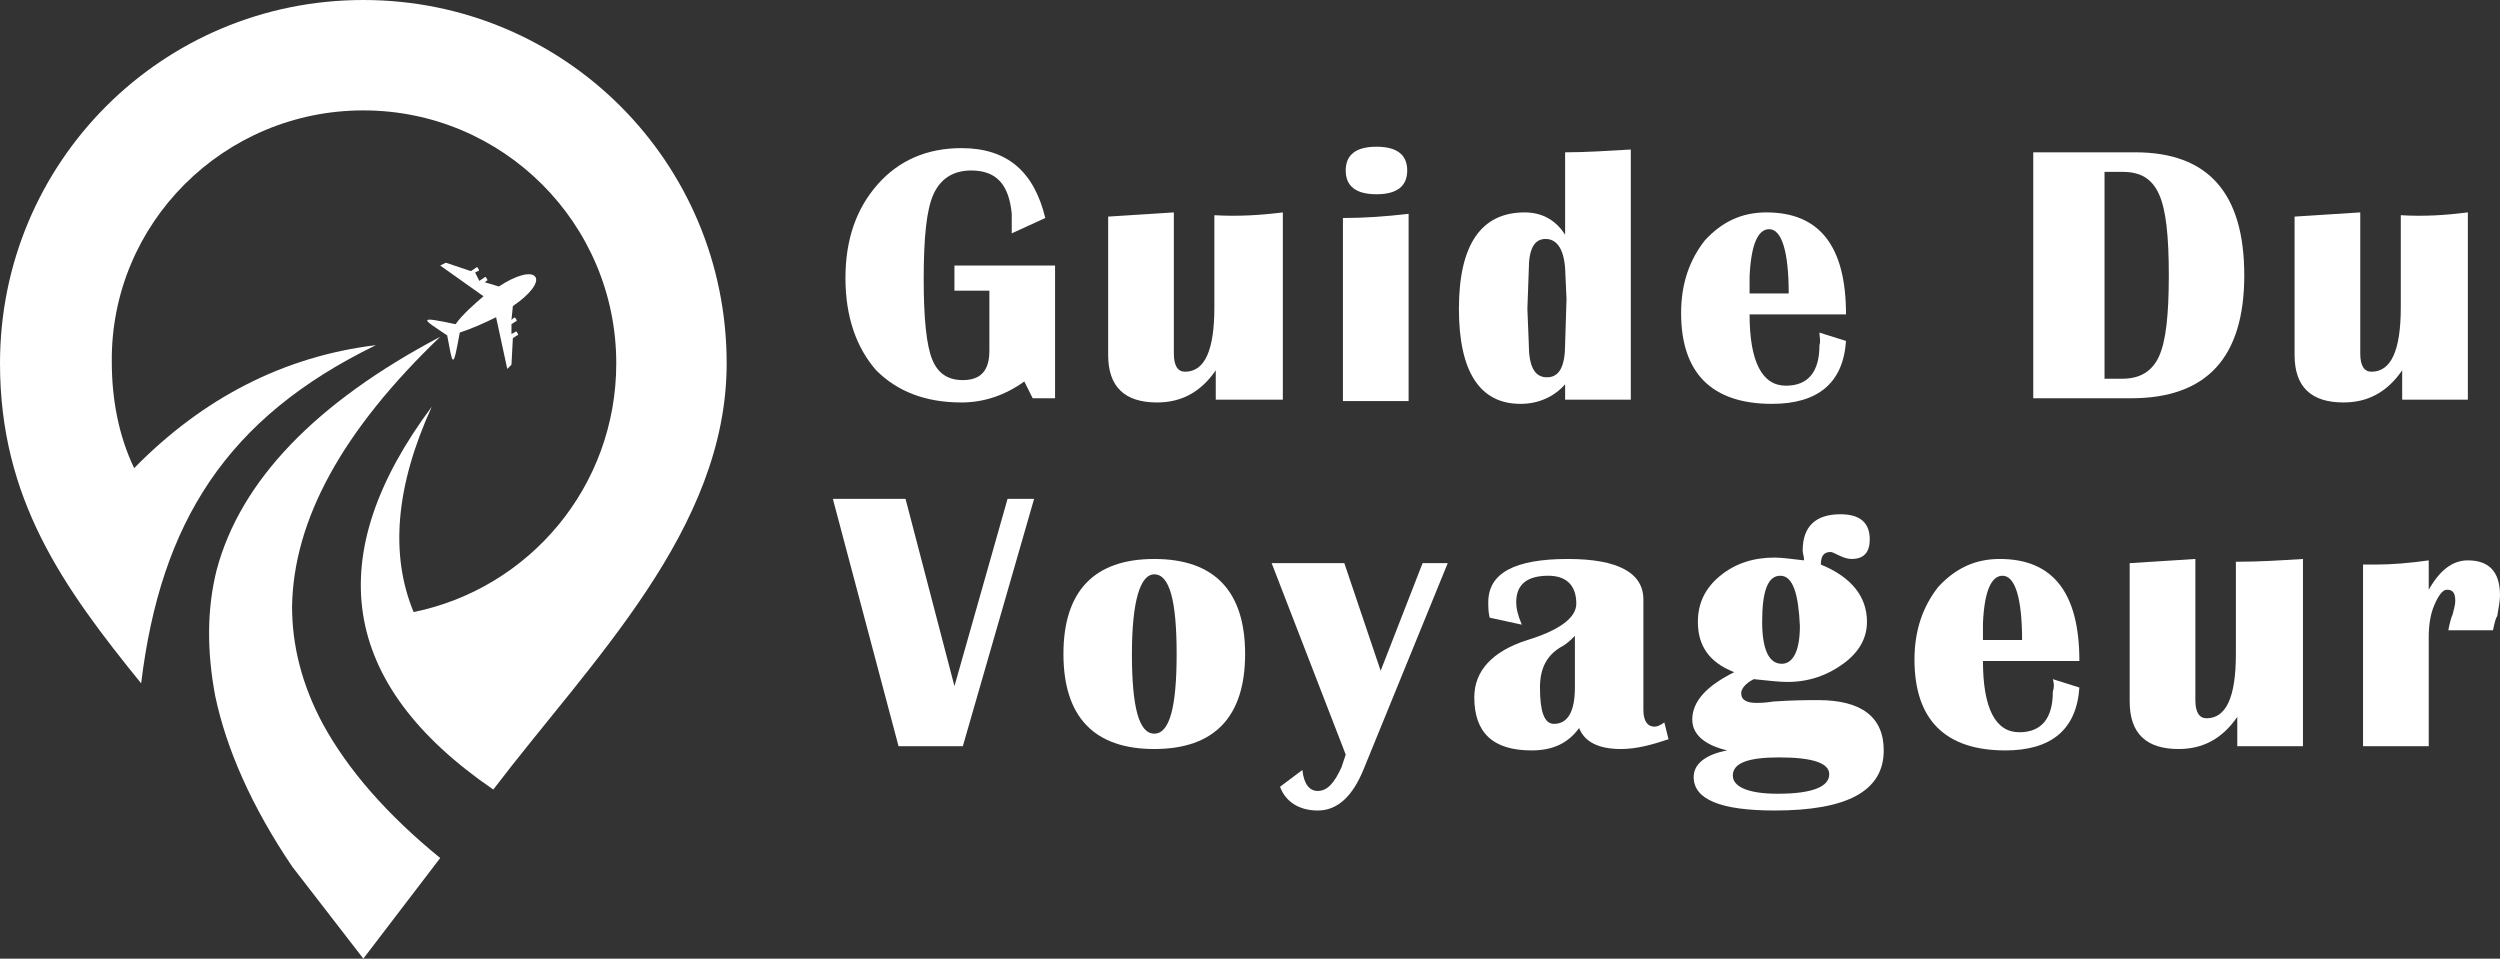 <?xml version="1.0" encoding="utf-8"?>
<!-- Generator: Adobe Illustrator 24.1.0, SVG Export Plug-In . SVG Version: 6.00 Build 0)  -->
<svg version="1.1" id="Layer_1" xmlns="http://www.w3.org/2000/svg" xmlns:xlink="http://www.w3.org/1999/xlink" x="0px" y="0px"
	 width="178.9px" height="68.6px" viewBox="0 0 178.9 68.6" style="enable-background:new 0 0 178.9 68.6;" xml:space="preserve">
<rect x="0" y="0" width="178.9" height="68.6" fill="#333333" stroke="none"/>
<style type="text/css">
	.st0{fill:#FFFFFF;}
	.st1{fill-rule:evenodd;clip-rule:evenodd;fill:#FFFFFF;}
</style>
<g>
	<path class="st0" d="M68.2,19h7.3v9.5h-1.6l-0.6-1.2c-1.4,1-2.9,1.5-4.5,1.5c-2.6,0-4.6-0.8-6.1-2.3c-1.4-1.6-2.2-3.8-2.2-6.6
		c0-2.8,0.8-5,2.3-6.7c1.5-1.7,3.5-2.6,6-2.6c3.3,0,5.2,1.7,6,5l-2.4,1.1v-0.4l0-1c-0.2-2.1-1.1-3.1-2.9-3.1c-1.3,0-2.2,0.6-2.7,1.7
		C66.3,15,66.1,17,66.1,20c0,2.8,0.2,4.7,0.6,5.7c0.4,1,1.1,1.5,2.2,1.5c1.3,0,1.9-0.7,1.9-2.1v-4.3h-2.5V19z"/>
	<path class="st0" d="M91.8,15.2v13.4H87v-2.1c-1.1,1.6-2.5,2.3-4.2,2.3c-2.3,0-3.5-1.1-3.5-3.4v-9.9c1.6-0.1,3.2-0.2,4.7-0.3v10.1
		c0,0.9,0.3,1.3,0.8,1.3c1.4,0,2.1-1.5,2.1-4.6v-6.6C88.6,15.5,90.2,15.4,91.8,15.2z"/>
	<path class="st0" d="M96.1,28.6v-13c1.5,0,3-0.1,4.7-0.3v13.4H96.1z M98.5,10.5c1.5,0,2.2,0.6,2.2,1.7s-0.7,1.7-2.2,1.7
		c-1.5,0-2.2-0.6-2.2-1.7S97,10.5,98.5,10.5z"/>
	<path class="st0" d="M116.7,10.7v17.9H112v-1.1c-0.8,0.9-1.9,1.4-3.2,1.4c-2.9,0-4.4-2.3-4.4-6.8c0-4.6,1.6-6.9,4.7-6.9
		c1.2,0,2.2,0.5,2.9,1.6v-5.9C113.4,10.9,115,10.8,116.7,10.7z M110.6,17.1c-0.8,0-1.2,0.7-1.2,2.2l-0.1,2.8l0.1,2.5
		c0,1.6,0.4,2.4,1.3,2.4c0.9,0,1.3-0.8,1.3-2.4l0.1-3.2l-0.1-2.2C111.9,17.8,111.4,17.1,110.6,17.1z"/>
	<path class="st0" d="M130.2,23.8l1.9,0.6c-0.2,3-2,4.5-5.3,4.5c-4.3,0-6.5-2.2-6.5-6.5c0-2.1,0.6-3.8,1.7-5.2c1.2-1.3,2.6-2,4.4-2
		c3.8,0,5.7,2.4,5.7,7.3h-6.9c0,3.4,0.9,5.1,2.6,5.1c1.6,0,2.4-1,2.4-2.9C130.3,24.4,130.2,24.1,130.2,23.8z M125.2,21h2.8
		c0-3-0.5-4.6-1.4-4.6c-0.8,0-1.3,1.1-1.4,3.4L125.2,21z"/>
	<path class="st0" d="M145.5,28.6V10.9h7.3c5.2,0,7.8,2.9,7.8,8.8c0,5.9-2.7,8.8-8.1,8.8H145.5z M150.6,27.1h1.3
		c1.2,0,2.1-0.5,2.6-1.6s0.7-3,0.7-5.8c0-2.8-0.2-4.7-0.7-5.8c-0.5-1.1-1.3-1.6-2.6-1.6h-1.3V27.1z"/>
	<path class="st0" d="M176.6,15.2v13.4h-4.7v-2.1c-1.1,1.6-2.5,2.3-4.2,2.3c-2.3,0-3.5-1.1-3.5-3.4v-9.9c1.6-0.1,3.2-0.2,4.7-0.3
		v10.1c0,0.9,0.3,1.3,0.8,1.3c1.4,0,2.1-1.5,2.1-4.6v-6.6C173.5,15.5,175,15.4,176.6,15.2z"/>
	<path class="st0" d="M74,35.7l-5.1,17.7h-4.6l-4.7-17.7h5.2l3.5,13.4l3.8-13.4H74z"/>
	<path class="st0" d="M82.6,40c4.3,0,6.5,2.3,6.5,6.8s-2.2,6.8-6.5,6.8c-4.3,0-6.5-2.3-6.5-6.8S78.3,40,82.6,40z M82.6,41.1
		c-1,0-1.6,1.9-1.6,5.7c0,3.8,0.5,5.7,1.6,5.7c1.1,0,1.6-1.9,1.6-5.7C84.2,43,83.7,41.1,82.6,41.1z"/>
	<path class="st0" d="M103.6,40.3l-6,14.7c-0.8,2-1.9,3-3.3,3c-1.3,0-2.3-0.6-2.7-1.7l1.6-1.2c0.1,1,0.5,1.5,1.1,1.5
		c0.7,0,1.2-0.6,1.7-1.7l0.3-0.9l-5.3-13.7h5.2l2.6,7.7l3-7.7H103.6z"/>
	<path class="st0" d="M119.4,52.9c-1.2,0.4-2.3,0.7-3.4,0.7c-1.6,0-2.6-0.5-3-1.5c-0.8,1.1-1.9,1.6-3.4,1.6c-2.8,0-4.1-1.3-4.1-3.8
		c0-1.9,1.3-3.3,3.8-4.1c2.3-0.7,3.5-1.6,3.5-2.6c0-1.3-0.7-2-2-2c-1.5,0-2.3,0.6-2.3,1.9c0,0.4,0.1,0.9,0.4,1.6l-2.3-0.5
		c-0.1-0.4-0.1-0.8-0.1-1.1c0-2.1,1.9-3.1,5.7-3.1c3.6,0,5.4,1,5.4,2.9v7.9c0,0.8,0.3,1.2,0.8,1.2c0.2,0,0.4-0.1,0.7-0.3L119.4,52.9
		z M112.7,45.5c-0.3,0.3-0.6,0.6-1,0.8c-1,0.6-1.5,1.5-1.5,2.9c0,1.7,0.3,2.6,1,2.6c1,0,1.5-0.9,1.5-2.6V45.5z"/>
	<path class="st0" d="M130.3,40.4c2.2,0.9,3.3,2.3,3.3,4.1c0,1.2-0.6,2.2-1.7,3c-1.1,0.8-2.4,1.3-4,1.3c-0.6,0-1.4-0.1-2.4-0.2
		c-0.6,0.3-0.9,0.7-0.9,1c0,0.5,0.4,0.7,1.1,0.7c0.2,0,0.6,0,1.2-0.1c1.5-0.1,2.5-0.1,3.2-0.1c3.1,0,4.7,1.2,4.7,3.6
		c0,2.9-2.6,4.3-7.8,4.3c-3.9,0-5.8-0.8-5.8-2.4c0-0.9,0.8-1.6,2.4-1.9c-1.7-0.4-2.5-1.2-2.5-2.2c0-1.3,1-2.4,3-3.4
		c-1.8-0.7-2.6-1.9-2.6-3.6c0-1.3,0.5-2.4,1.6-3.3c1.1-0.9,2.4-1.3,3.9-1.3c0.5,0,1.2,0.1,2.1,0.2c0-0.3-0.1-0.5-0.1-0.7
		c0-1.7,0.9-2.6,2.7-2.6c1.4,0,2.1,0.6,2.1,1.8c0,0.9-0.4,1.4-1.3,1.4c-0.3,0-0.6-0.1-1-0.3c-0.2-0.1-0.4-0.2-0.5-0.2
		C130.5,39.5,130.3,39.8,130.3,40.4z M127.3,54.2c-2.2,0-3.3,0.4-3.3,1.3c0,0.8,1.1,1.3,3.2,1.3c2.5,0,3.7-0.5,3.7-1.4
		C130.9,54.6,129.7,54.2,127.3,54.2z M127.4,41.2c-0.9,0-1.3,1.1-1.3,3.3c0,2,0.5,3,1.4,3c0.8,0,1.3-0.9,1.3-2.7
		C128.7,42.5,128.3,41.2,127.4,41.2z"/>
	<path class="st0" d="M146.9,48.6l1.9,0.6c-0.2,3-2,4.5-5.3,4.5c-4.3,0-6.5-2.2-6.5-6.5c0-2.1,0.6-3.8,1.7-5.2c1.2-1.3,2.6-2,4.4-2
		c3.8,0,5.7,2.4,5.7,7.3h-6.9c0,3.4,0.9,5.1,2.6,5.1c1.6,0,2.4-1,2.4-2.9C147,49.2,147,48.9,146.9,48.6z M141.9,45.8h2.8
		c0-3-0.5-4.6-1.4-4.6c-0.8,0-1.3,1.1-1.4,3.4L141.9,45.8z"/>
	<path class="st0" d="M164.8,40v13.4h-4.7v-2.1c-1.1,1.6-2.5,2.3-4.2,2.3c-2.3,0-3.5-1.1-3.5-3.4v-9.9c1.6-0.1,3.2-0.2,4.7-0.3v10.1
		c0,0.9,0.3,1.3,0.8,1.3c1.4,0,2.1-1.5,2.1-4.6v-6.6C161.7,40.2,163.2,40.1,164.8,40z"/>
	<path class="st0" d="M178.4,45.1h-3.2c0.1-0.5,0.2-0.9,0.3-1.1c0.1-0.4,0.2-0.7,0.2-1c0-0.6-0.2-0.8-0.6-0.8
		c-0.3,0-0.6,0.4-0.9,1.1c-0.3,0.7-0.4,1.5-0.4,2.3v7.8h-4.7v-13l0.9,0c1.1,0,2.4-0.1,3.8-0.3v2.1c0.8-1.4,1.7-2.1,2.8-2.1
		c1.5,0,2.3,0.8,2.3,2.5c0,0.4-0.1,0.9-0.2,1.5C178.6,44.2,178.5,44.6,178.4,45.1z"/>
</g>
<g>
	<path class="st0" d="M34.6,21.2c-0.7,0.6-1.5,1.3-2,2c-2.8-0.6-2.4-0.4-0.6,0.8c0.4,2.1,0.4,2.6,0.9-0.2c0.9-0.3,1.8-0.7,2.6-1.1
		l0.8,3.7l0.3-0.3l0.1-1.9l0.3-0.2c0.1,0,0.1-0.1,0-0.2c0-0.1-0.1-0.1-0.2,0l-0.2,0.1l0-0.7l0.3-0.2c0.1,0,0.1-0.1,0-0.2
		c0-0.1-0.1-0.1-0.2,0l-0.1,0.1l0.1-1c1.2-0.8,1.9-1.7,1.6-2.1c-0.3-0.4-1.4-0.1-2.6,0.7l-1-0.3l0.1-0.1c0.1,0,0.1-0.1,0-0.2
		c0-0.1-0.1-0.1-0.2,0l-0.3,0.2L34,19.5l0.2-0.1c0.1,0,0.1-0.1,0-0.2c0-0.1-0.1-0.1-0.2,0l-0.3,0.2l-1.8-0.6L31.5,19L34.6,21.2z
		 M15.4,49.8c0.8,3.8,2.6,7.9,5.5,12.2l5.1,6.6l5.5-7.2c-3.8-3.1-6.6-6.3-8.4-9.6c-1.5-2.8-2.2-5.6-2.2-8.4
		c0.1-6.2,3.6-12.6,10.6-19.3c-8.9,4.7-14.3,10.3-16,16.7C14.8,43.6,14.8,46.6,15.4,49.8z"/>
	<path class="st1" d="M52,26C52,11.6,40.4,0,26,0C11.6,0,0,11.6,0,26c0,9.7,4.5,16,10.1,22.9c1.4-11.5,6.1-19,16.8-24.2
		c-6.6,0.8-12.4,3.8-17.3,8.8c-1.1-2.3-1.6-4.9-1.6-7.6C7.9,16,16,7.9,26,7.9C36,7.9,44.1,16,44.1,26c0,8.8-6.2,16.1-14.5,17.8
		c-1.7-4.1-1.3-9,1.3-14.7c-7.9,10.6-6.7,19.8,4.4,27.4C42.3,47.3,52,37.9,52,26"/>
</g>
</svg>
